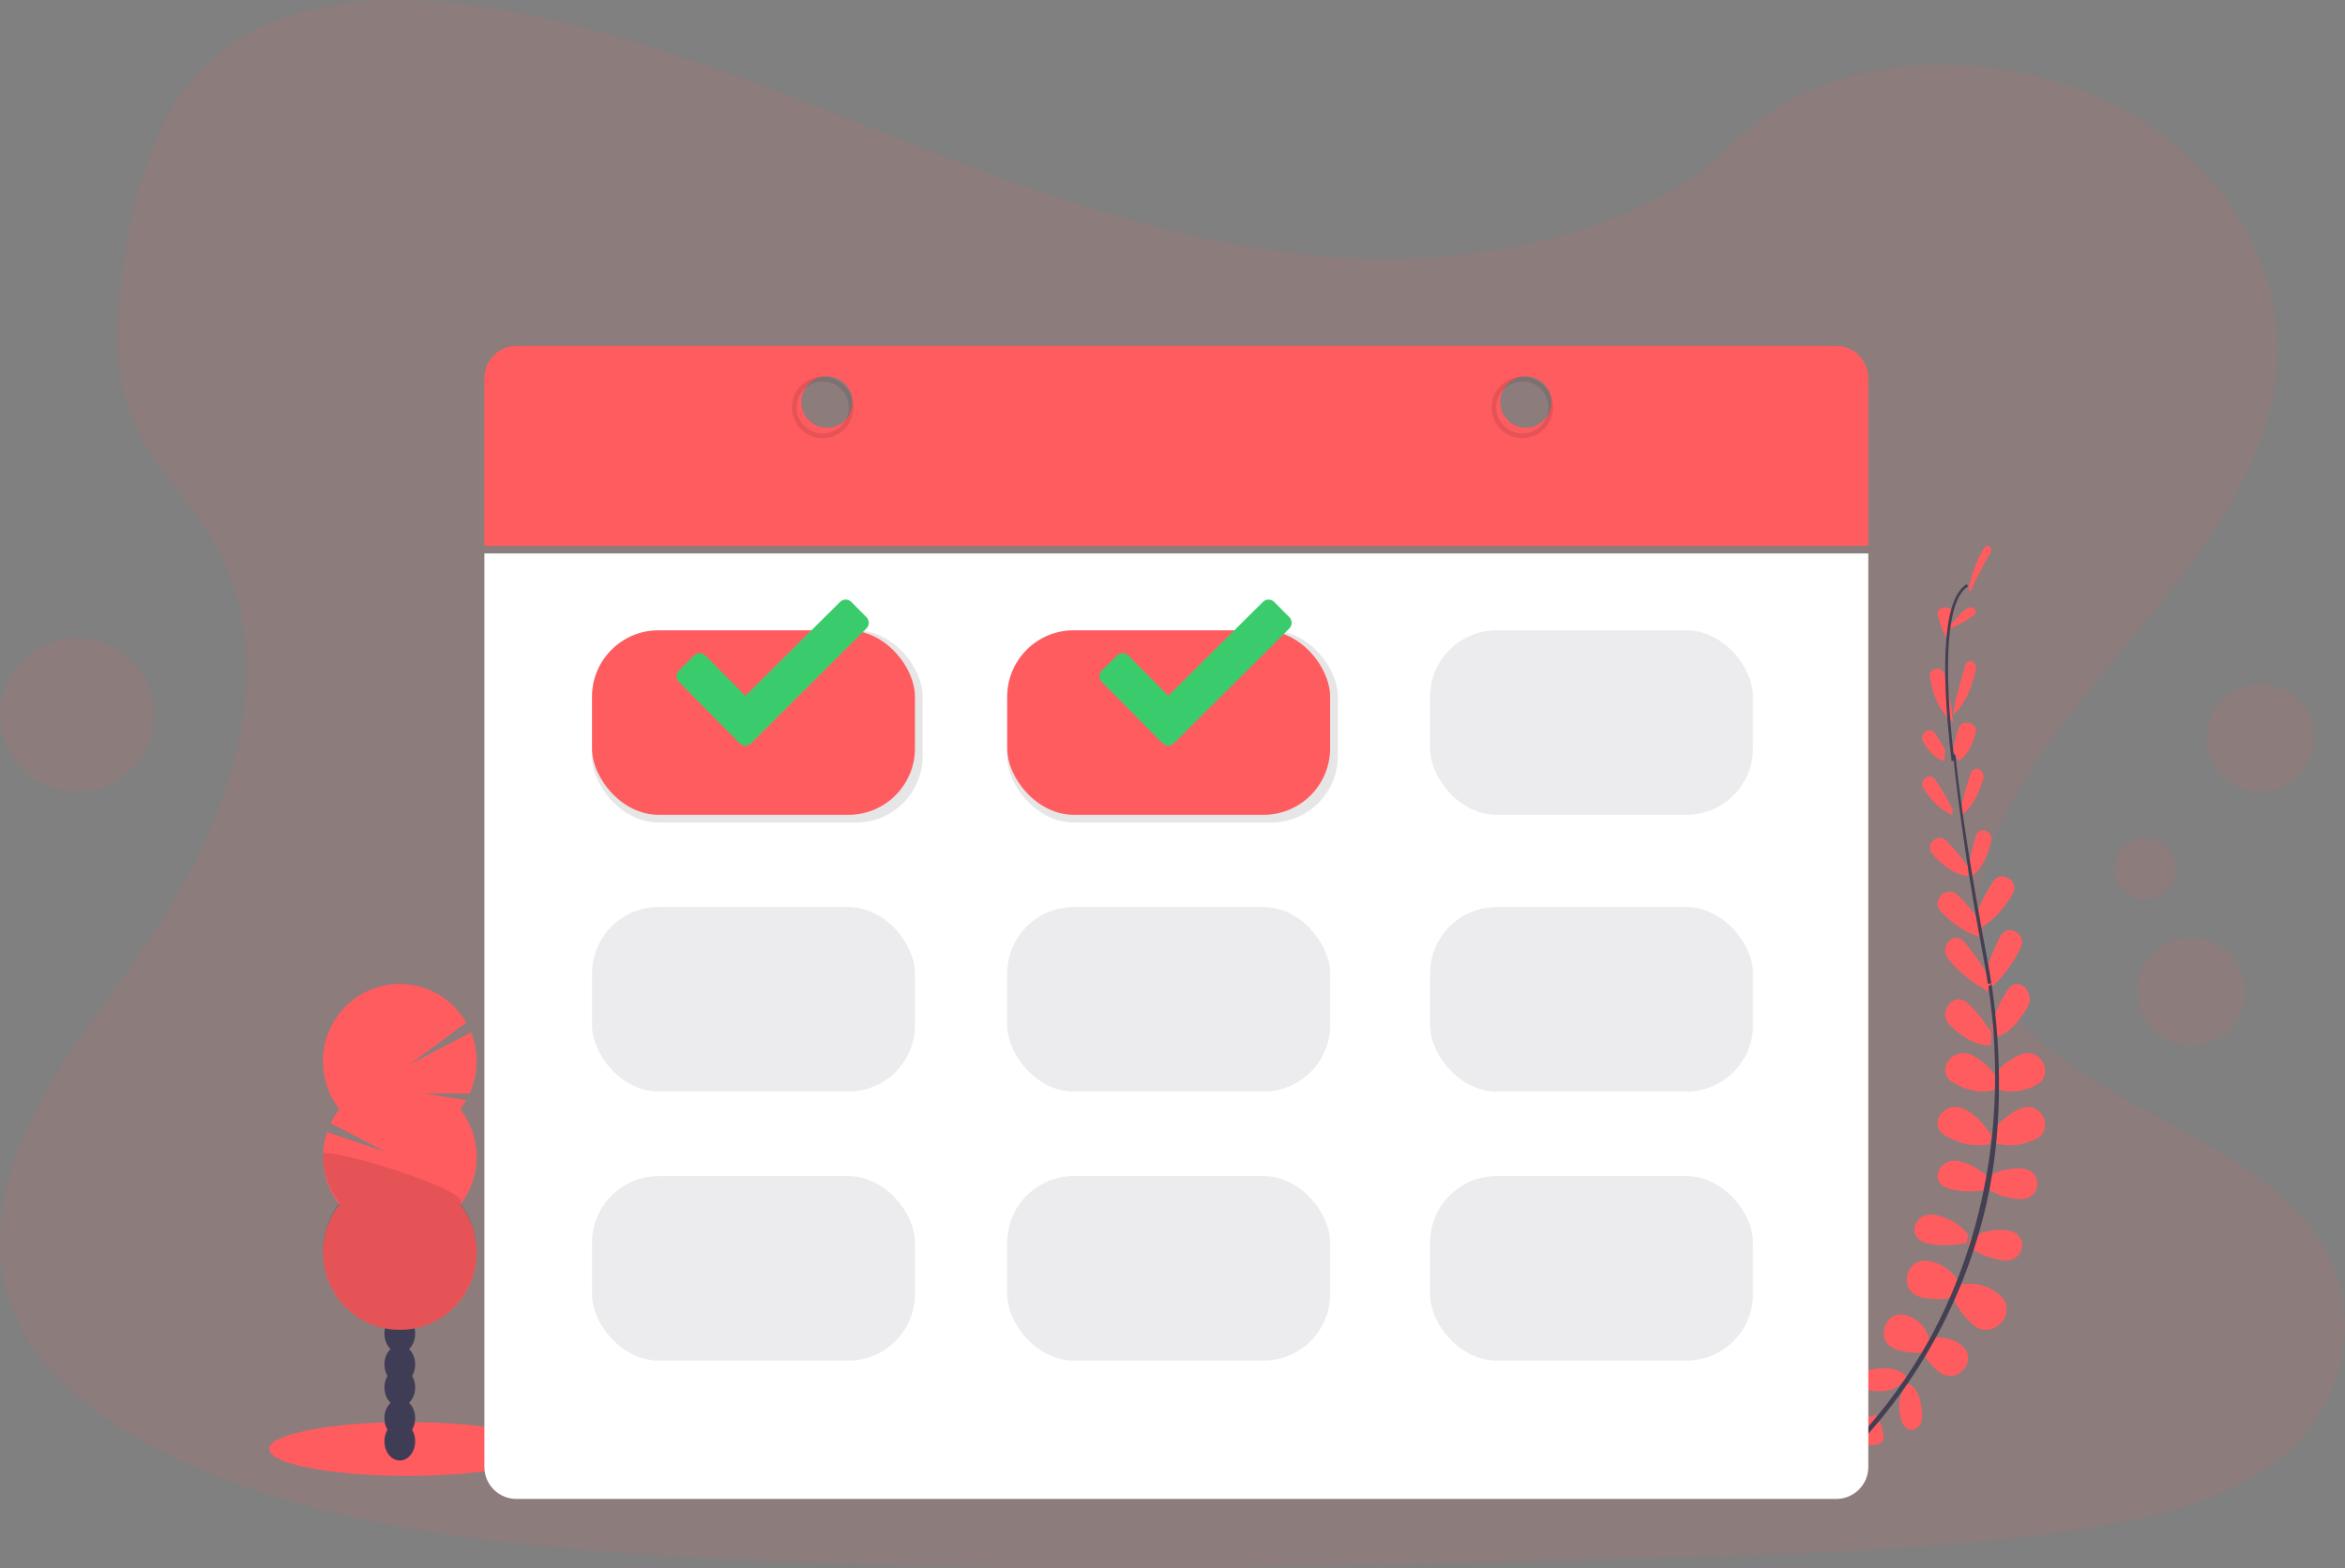 <svg xmlns="http://www.w3.org/2000/svg" width="305" height="204" viewBox="0 0 305 204">
    <rect x="0" y="0" width="305" height="204" fill="#808080" stroke="none"/>
    <g fill="none">
        <path fill="#FF5C5F" d="M177.206 33.635c-19.552-.678-38.173-6.988-55.957-13.889-17.783-6.901-35.397-14.548-54.483-18.204-12.273-2.354-26.312-2.686-36.203 3.89-9.518 6.33-12.592 17.254-14.247 27.393-1.244 7.628-1.974 15.653 1.433 22.795 2.366 4.956 6.568 9.122 9.464 13.87 10.11 16.524 2.974 36.895-7.993 53.03-5.137 7.566-11.102 14.786-15.066 22.841-3.964 8.055-5.792 17.286-2.306 25.517 3.439 8.144 11.626 14.262 20.514 18.566 18.019 8.726 39.269 11.228 59.989 12.644 45.869 3.134 91.984 1.778 137.974.419 17.019-.506 34.116-1.014 50.858-3.646 9.299-1.459 18.898-3.783 25.65-9.373 8.568-7.104 10.693-19.134 4.95-28.043-9.631-14.943-36.262-18.645-42.992-34.69-3.707-8.826.1-18.66 5.486-26.844 11.551-17.564 30.914-32.966 31.933-53.04.703-13.782-8.606-27.595-22.999-34.118-15.088-6.837-36.005-5.977-47.137 5.342-11.462 11.654-31.603 16.137-48.868 15.54z" opacity=".1"/>
        <path fill="#FF5C5F" d="M244 184.546c-1.007-.48-2.071-.645-3.124-.489-1.283.204-1.102 3.073.186 2.938.644-.073 1.281-.245 1.9-.514l1.038-1.935z"/>
        <path fill="#FF5C5F" d="M243.867 184c.686.937 1.072 1.96 1.132 3.001.063 1.27-2.842 1.36-2.974.093-.057-.635-.016-1.271.125-1.9l1.717-1.194zM248 179.239s-.656-1.766-4.664-1.081c-1.814.31-1.765 2.542.052 2.778h.077c2.646.316 3.566-.585 4.535-1.697zM248.1 180s1.787.17 1.9 4.276c.05 1.849-2.06 2.41-2.626.693 0-.026-.015-.049-.024-.075-.79-2.506-.116-3.648.75-4.894zM251 174.439c-.319-1.563-1.465-2.832-2.995-3.318-2.809-.879-4.293 3.291-1.548 4.35 1.136.413 2.346.587 3.553.512l.99-1.544zM255 167.174s-1.143-2.606-4.107-3.127c-3.143-.555-4.094 3.998-.99 4.725 1.394.292 2.834.304 4.232.034l.865-1.632zM256 160.645c-.996-1.348-2.586-2.288-4.404-2.606-2.753-.446-3.68 3.101-.977 3.708 1.697.357 3.473.336 5.158-.062l.223-1.04zM259 153.676c-.915-1.22-2.337-2.135-4.012-2.581-2.866-.712-4.282 2.804-1.433 3.569 1.688.453 3.514.448 5.199-.016l.246-.972zM259 147.801s-1.13-2.28-3.433-3.485c-2.566-1.344-5.01 1.944-2.543 3.424 1.52.917 3.467 1.549 5.741 1.126L259 147.8zM260 140.663s-1.212-2.302-3.537-3.403c-2.6-1.215-4.862 2.144-2.413 3.593 1.602.945 3.603 1.558 5.727.82l.223-1.01zM259 134.327c-.863-1.455-1.92-2.762-3.138-3.878-1.732-1.536-3.923 1.23-2.283 2.872 1.514 1.509 3.4 2.775 5.348 2.673l.073-1.667zM258.84 127.48c-.955-1.825-2.107-3.509-3.428-5.014-1.31-1.43-3.247.75-2.023 2.258 1.414 1.717 3.32 3.498 5.611 4.276l-.16-1.52zM257.627 120.058c-.855-1.303-1.851-2.512-2.97-3.606-1.433-1.375-3.592.694-2.217 2.122 1.459 1.52 3.346 2.942 5.56 3.426l-.373-1.942zM255.981 112.723c-.862-1.167-1.796-2.278-2.798-3.326-1.124-1.16-2.92.47-1.86 1.691 1.244 1.436 2.84 2.708 4.677 2.912l-.019-1.277zM254 105.4c-.67-1.387-1.436-2.719-2.293-3.986-.717-1.037-2.212.073-1.536 1.139.885 1.398 2.114 2.78 3.728 3.447l.101-.6zM253 97.538s-.534-.977-1.298-2.112c-.705-1.047-2.193.035-1.54 1.119.735 1.215 1.657 2.25 2.73 2.455l.108-1.462zM253.814 91.939l-.912-4.223c-.242-1.117-2.04-.85-1.894.27.327 2.255 1.166 4.525 2.992 6.014l-.186-2.061zM254 79.46c-.205-.35-.74-.536-1.246-.43-.506.104-.824.465-.74.84.235 1.063.594 2.11 1.07 3.13l.916-3.54z"/>
        <path fill="#FF5C5F" d="M250.863 174.214c1.525-.482 3.203-.136 4.386.904 2.145 1.92-.756 5.138-3.043 3.368-.921-.749-1.672-1.671-2.206-2.71l.863-1.562zM254.892 167.113s2.969-.709 5.266 1.42c2.435 2.256-.932 5.95-3.497 3.837-1.12-.971-2.027-2.16-2.661-3.494l.892-1.763zM256.224 161.136c1.468-.963 3.301-1.336 5.076-1.033 2.671.49 2.006 4.194-.684 3.878-1.678-.223-3.267-.834-4.616-1.775l.224-1.07zM258.225 153.274c1.363-.91 3.047-1.358 4.748-1.261 2.902.224 2.591 4.145-.313 3.982-1.72-.095-3.356-.689-4.66-1.69l.225-1.031zM259 147.358s1.51-2.262 3.92-3.187c2.675-1.028 4.392 2.865 1.794 4.062-1.633.747-3.6 1.125-5.69.304l-.024-1.18zM259 140.282s1.504-2.263 3.91-3.127c2.682-.965 4.395 2.842 1.818 4.063-1.687.797-3.711 1.194-5.658.16l-.07-1.096zM259 133.356c.512-1.654 1.225-3.207 2.117-4.608 1.275-1.945 3.755.29 2.571 2.319-1.087 1.863-2.54 3.57-4.33 3.933l-.358-1.644zM258 127.54c.494-2.006 1.226-3.94 2.18-5.757.965-1.733 3.508-.298 2.643 1.49-.988 2.049-2.47 4.292-4.603 5.727l-.22-1.46zM257 119c.58-1.518 1.323-2.965 2.216-4.315 1.106-1.641 3.556-.032 2.544 1.664-1.1 1.85-2.65 3.71-4.73 4.651l-.03-2zM256 112.867c.249-1.374.57-2.729.965-4.055.446-1.477 2.365-.764 1.986.74-.446 1.765-1.21 3.529-2.523 4.448l-.428-1.133zM255 105.403c.333-1.622.766-3.211 1.295-4.756.449-1.267 2.045-.496 1.64.792-.527 1.688-1.373 3.45-2.715 4.561l-.22-.597zM254 97.517s.254-1.231.716-2.72c.427-1.372 2.6-.833 2.245.558-.394 1.548-1.08 3.005-2.27 3.645L254 97.517zM254.39 90.874l1.197-4.251c.317-1.134 1.637-.584 1.38.566-.517 2.296-1.415 4.536-2.967 5.811l.39-2.126zM255.307 79.514s.218-.145.55-.374c.677-.47 1.561.35.922.855-1.112.846-2.39 1.524-3.779 2.005l2.307-2.486zM256.273 77c.8-1.79 1.691-3.528 2.67-5.208.116-.24.051-.537-.151-.693-.202-.157-.48-.124-.647.076-.787 1.18-1.56 2.908-2.145 5.448l.273.377z"/>
        <path fill="#444053" d="M253.827 99l.36-.034C252.637 85.9 253.29 77.842 256 76.28l-.195-.28c-2.87 1.662-3.553 9.613-1.978 23z"/>
        <path fill="#444053" d="M258.551 128l.449-.069c-.169-1.138-.363-2.294-.58-3.432-1.889-9.989-3.357-19.222-4.09-26.235L254 98c.737 7.026 2.075 16.579 3.976 26.58.212 1.13.407 2.285.575 3.42zM237.372 192c.068-.056 7.09-5.507 13.257-15.961 3.613-6.118 6.247-12.78 7.802-19.735 1.948-8.695 2.004-18.82.599-28.304l-.411.334c3.163 21.284-2.871 37.81-8.502 47.362-6.105 10.359-13.046 15.753-13.117 15.807l.372.497z"/>
        <ellipse cx="53" cy="188.5" fill="#FF5C5F" rx="18" ry="3.5"/>
        <ellipse cx="52" cy="187.5" fill="#3F3D56" rx="2" ry="2.5"/>
        <ellipse cx="52" cy="184.5" fill="#3F3D56" rx="2" ry="2.5"/>
        <ellipse cx="52" cy="180.5" fill="#3F3D56" rx="2" ry="2.5"/>
        <ellipse cx="52" cy="177.5" fill="#3F3D56" rx="2" ry="2.5"/>
        <ellipse cx="52" cy="173.5" fill="#3F3D56" rx="2" ry="2.5"/>
        <ellipse cx="52" cy="170.5" fill="#3F3D56" rx="2" ry="2.5"/>
        <ellipse cx="52" cy="167.5" fill="#3F3D56" rx="2" ry="2.5"/>
        <path fill="#FF5C5F" d="M59.855 144.284c.286-.365.546-.75.778-1.152l-5.48-.905 5.921.044c1.15-2.516 1.219-5.398.191-7.966l-7.95 4.15 7.331-5.418c-1.868-3.265-5.393-5.205-9.131-5.026-3.739.18-7.064 2.448-8.616 5.877-1.552 3.429-1.07 7.443 1.25 10.401-.443.569-.825 1.184-1.139 1.834l7.113 3.72-7.578-2.563c-1.08 3.22-.473 6.772 1.615 9.443-3.223 4.122-2.757 10.047 1.07 13.607 3.828 3.56 9.731 3.56 13.56 0 3.827-3.56 4.293-9.485 1.07-13.607 2.853-3.647 2.853-8.787 0-12.434l-.005-.005z"/>
        <path fill="#000" d="M42.003 150.15c-.002 2.291.751 4.516 2.139 6.315-3.226 4.188-2.76 10.206 1.072 13.823 3.832 3.616 9.74 3.616 13.572 0 3.831-3.617 4.298-9.635 1.072-13.823 1.342-1.737-17.855-7.462-17.855-6.314z" opacity=".1"/>
        <path fill="#FFF" d="M63 72v118.85c0 1.101.44 2.157 1.223 2.935.783.778 1.845 1.215 2.953 1.215h171.648c2.306 0 4.176-1.858 4.176-4.15V72H63z"/>
        <rect width="43" height="25" x="77" y="82" fill="#000" opacity=".1" rx="8.65"/>
        <rect width="43" height="25" x="131" y="82" fill="#000" opacity=".1" rx="8.65"/>
        <rect width="42" height="24" x="77" y="82" fill="#FF5C5F" rx="8.65"/>
        <rect width="42" height="24" x="186" y="82" fill="#444053" opacity=".1" rx="8.65" transform="rotate(-180 207 94)"/>
        <rect width="42" height="24" x="131" y="82" fill="#FF5C5F" rx="8.65" transform="rotate(-180 152 94)"/>
        <rect width="42" height="24" x="77" y="118" fill="#444053" opacity=".1" rx="8.65"/>
        <rect width="42" height="24" x="186" y="118" fill="#444053" opacity=".1" rx="8.65" transform="rotate(-180 207 130)"/>
        <rect width="42" height="24" x="131" y="118" fill="#444053" opacity=".1" rx="8.65" transform="rotate(-180 152 130)"/>
        <rect width="42" height="24" x="77" y="153" fill="#444053" opacity=".1" rx="8.65"/>
        <rect width="42" height="24" x="186" y="153" fill="#444053" opacity=".1" rx="8.65" transform="rotate(-180 207 165)"/>
        <rect width="42" height="24" x="131" y="153" fill="#444053" opacity=".1" rx="8.65" transform="rotate(-180 152 165)"/>
        <path fill="#FF5C5F" d="M63 49.193V71h180V49.193c0-1.112-.439-2.178-1.222-2.965-.783-.786-1.846-1.228-2.954-1.228H67.176c-1.108 0-2.17.442-2.954 1.228-.783.787-1.222 1.853-1.222 2.965zm44.546 6.451c-1.841 0-3.334-1.498-3.334-3.345 0-1.848 1.493-3.345 3.334-3.345 1.84 0 3.333 1.497 3.333 3.345 0 1.847-1.492 3.345-3.333 3.345zm90.908 0c-1.84 0-3.333-1.498-3.333-3.345 0-1.848 1.492-3.345 3.333-3.345 1.841 0 3.334 1.497 3.334 3.345 0 .888-.352 1.74-.979 2.367-.626.628-1.475.98-2.36.978h.005z"/>
        <path fill="#000" d="M107.003 49c-1.618-.001-3.078.973-3.698 2.467-.62 1.495-.278 3.216.866 4.36 1.143 1.145 2.864 1.488 4.36.869C110.024 56.076 111 54.618 111 53c0-1.06-.42-2.078-1.17-2.828S108.063 49 107.003 49zm0 7.384c-1.87 0-3.384-1.515-3.384-3.384 0-1.87 1.515-3.384 3.384-3.384s3.384 1.515 3.384 3.384-1.515 3.384-3.384 3.384zM198 49c-2.21 0-4 1.79-4 4s1.79 4 4 4 4-1.79 4-4-1.79-4-4-4zm0 7.384c-1.869 0-3.384-1.515-3.384-3.384s1.515-3.384 3.384-3.384 3.384 1.515 3.384 3.384-1.515 3.384-3.384 3.384z" opacity=".1"/>
        <circle cx="279" cy="113" r="4" fill="#FF5C5F" opacity=".1"/>
        <circle cx="294" cy="96" r="7" fill="#FF5C5F" opacity=".1"/>
        <circle cx="285" cy="129" r="7" fill="#FF5C5F" opacity=".1"/>
        <circle cx="10" cy="93" r="10" fill="#FF5C5F" opacity=".1"/>
        <path fill="#3ACC6C" d="M112.692 80.283l-1.959-1.974c-.195-.198-.461-.309-.739-.309-.277 0-.543.111-.739.309l-12.3 12.215-5.204-5.253c-.405-.406-1.062-.406-1.467 0l-1.98 1.963c-.405.41-.405 1.071 0 1.482l7.902 7.98c.409.405 1.067.405 1.475 0l15.01-14.932c.198-.196.309-.462.309-.74 0-.279-.11-.545-.308-.741zM167.692 80.283l-1.959-1.974c-.195-.198-.461-.309-.739-.309-.277 0-.543.111-.739.309l-12.3 12.215-5.204-5.253c-.405-.406-1.062-.406-1.467 0l-1.98 1.963c-.405.41-.405 1.071 0 1.482l7.902 7.98c.409.405 1.067.405 1.475 0l15.01-14.932c.198-.196.309-.462.309-.74 0-.279-.11-.545-.308-.741z"/>
    </g>
</svg>
